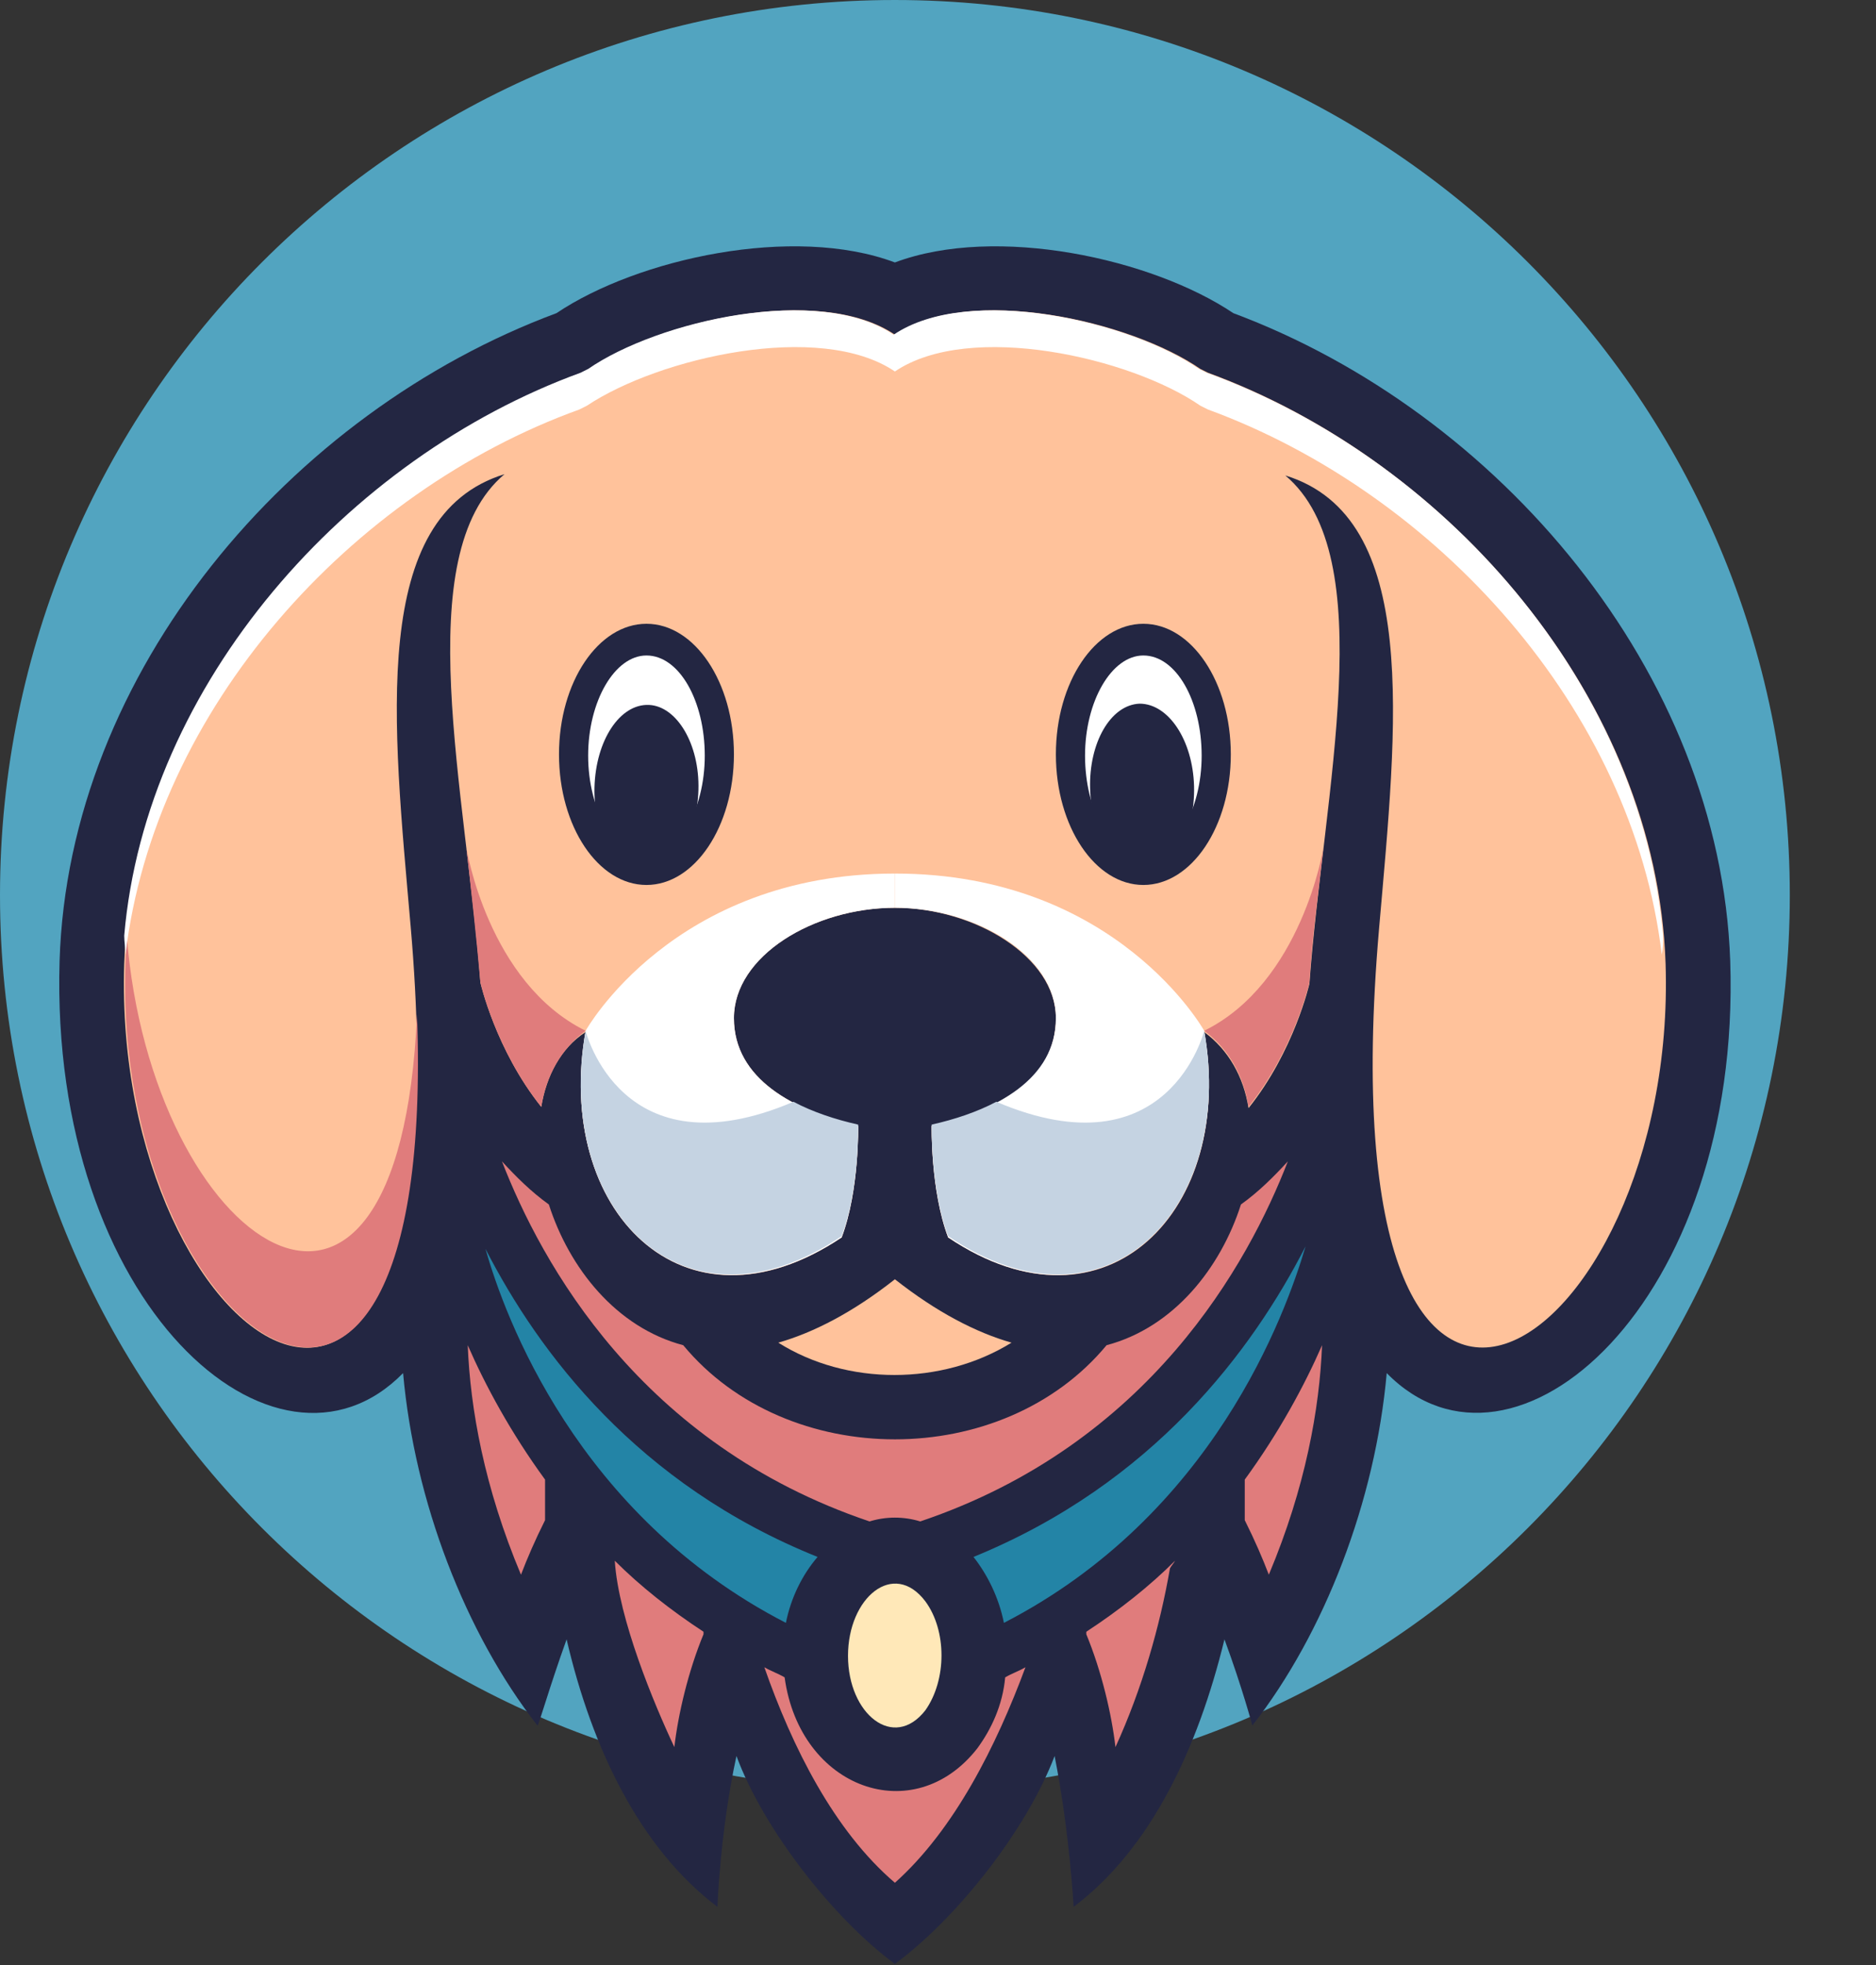 <?xml version="1.0" encoding="utf-8"?>
<!-- Generator: Adobe Illustrator 22.0.0, SVG Export Plug-In . SVG Version: 6.00 Build 0)  -->
<svg version="1.1" id="Layer_1" xmlns="http://www.w3.org/2000/svg" xmlns:xlink="http://www.w3.org/1999/xlink" x="0px" y="0px"
	 viewBox="0 0 148 155" style="enable-background:new 0 0 148 155;" xml:space="preserve">
<rect x="0" y="0" width="148" height="155" fill="#333333" stroke="none"/>
<style type="text/css">
	.st0{clip-path:url(#SVGID_2_);}
	.st1{fill:#E07C7C;}
	.st2{fill:#52A4C0;}
	.st3{fill:#232642;}
	.st4{fill:#FFE8B8;}
	.st5{fill:#2384A6;}
	.st6{fill:#FFFFFF;}
	.st7{fill:#FFC29B;}
	.st8{fill:#C5D3E2;}
</style>
<g>
	<defs>
		<rect id="SVGID_1_" width="500" height="154.9"/>
	</defs>
	<clipPath id="SVGID_2_">
		<use xlink:href="#SVGID_1_"  style="overflow:visible;"/>
	</clipPath>
	<g class="st0">
		<path class="st1" d="M108.3,80c-1.6,44.3,24,25.4,23-4c0-0.7-0.1-1.5-0.1-2.2C129.3,98.2,109.7,112,108.3,80z"/>
		<g>
			<path class="st2" d="M70.6,141.2c39,0,70.6-31.6,70.6-70.6c0-39-31.6-70.6-70.6-70.6C31.6,0,0,31.6,0,70.6
				C0,109.6,31.6,141.2,70.6,141.2z"/>
			<path class="st3" d="M70.6,154.9c-4.9-3.6-10.4-10.7-12.5-16.4c-1.3,6-1.5,11.9-1.5,11.9c-6.1-4.6-9.9-12.5-11.9-21.1
				c-1.4,3.9-2.2,6.8-2.3,6.8c-5.7-7.3-9.7-17.7-10.6-27.8c-10,10.2-27.9-5.4-27.1-32.5C5.4,53,22.9,32.5,43.9,24.7
				c6.4-4.3,18.7-7,26.7-4c8-3,20.3-0.3,26.7,4c20.9,7.8,38.4,28.3,39.2,51.1c0.9,27-17.1,42.7-27.1,32.5
				c-0.9,10.1-4.9,20.5-10.6,27.8c0,0-0.8-3-2.2-6.8c-2.1,8.6-5.8,16.5-11.9,21.1c0,0-0.3-5.8-1.5-11.9
				C81,144.3,75.5,151.3,70.6,154.9z"/>
			<path class="st1" d="M85.7,128.7l0,0.2c1.2,2.9,2,6.3,2.3,8.9c2.1-4.6,3.5-9.5,4.3-14.1c0.1-0.2,0.3-0.4,0.4-0.6
				C90.7,125.1,88.3,127,85.7,128.7z"/>
			<path class="st4" d="M73,126.3c-2.5-3.3-6.1-0.3-6.1,4.3s3.6,7.5,6.1,4.3C74.7,132.5,74.7,128.6,73,126.3z"/>
			<path class="st5" d="M79.2,128c16.5-8.5,22.2-24.3,23.8-29.7c-4.2,8.2-12,18.7-26.2,24.5C77.9,124.2,78.8,126,79.2,128z"/>
			<path class="st6" d="M37.4,96.7L37.4,96.7l-0.1-0.1L37.4,96.7z"/>
			<path class="st5" d="M62,128c-16.5-8.5-22.2-24.2-23.7-29.5c4.2,8.2,12,18.6,26.2,24.3C63.3,124.2,62.4,126,62,128z"/>
			<path class="st1" d="M60.3,131.5c0.5,0.3,1.1,0.5,1.6,0.8c1.2,8.8,10.2,12,15.2,5.6c1.1-1.5,2-3.4,2.2-5.6
				c0.5-0.3,1.1-0.5,1.6-0.8c-2.3,6.2-5.6,12.8-10.3,17C65.8,144.4,62.5,137.8,60.3,131.5z"/>
			<path class="st1" d="M48.5,123.1c2,2,4.4,3.9,7,5.6l0,0.2c-1.2,2.9-2,6.3-2.3,8.9C51.6,134.4,48.8,127.7,48.5,123.1z"/>
			<path class="st1" d="M36.9,106.1c1.4,3.2,3.4,6.9,6.1,10.6l0,3.2c-0.8,1.6-1.4,3-1.9,4.3C38.2,117.3,37.1,111.1,36.9,106.1z"/>
			<path class="st7" d="M79.8,105.9c-2.8-0.8-5.9-2.4-9.2-5c-3.3,2.6-6.4,4.2-9.2,5C66.8,109.3,74.3,109.3,79.8,105.9z"/>
			<path class="st7" d="M42.7,87.3c-3.6-4.5-4.8-9.8-4.8-9.8c-1.1-15-5.7-33.7,1.9-40.1c-10.7,3.3-8.8,19.6-7.4,35.7
				C37,126.1,8.8,106.9,9.8,76c0.7-20.9,17-39.6,36.1-46.6l0.6-0.3c5.5-3.8,18.2-6.7,24.1-2.7c5.9-4,18.6-1.1,24.1,2.7l0.6,0.3
				c19.1,7,35.4,25.8,36.1,46.6c1,30.8-27.2,50.1-22.6-2.8c1.4-16.1,3.3-32.4-7.4-35.7c7.6,6.4,3,25,1.9,40.1h0c0,0-1.2,5.3-4.8,9.8
				c-0.4-2.5-1.6-4.6-3.5-6c2.5,14-7.7,24.6-20.2,16.2c-1.4-3.7-1.3-8.8-1.3-8.8c5.1-1.1,9.8-3.6,9.8-8.5c0-4.8-6.4-8.7-12.7-8.7
				c-6.4,0-12.7,3.8-12.7,8.7c0,4.8,4.7,7.3,9.8,8.5c0,0,0.1,5.1-1.3,8.8c-12.5,8.4-22.7-2.2-20.2-16.2
				C44.2,82.7,43.1,84.9,42.7,87.3z"/>
			<path class="st1" d="M39.6,91.6c1.1,1.2,2.3,2.4,3.7,3.4c1.6,5,5.3,9.7,10.6,11.1c8.2,9.9,25.2,9.9,33.4,0
				c5.3-1.4,9-6.1,10.6-11.1c1.4-1,2.6-2.2,3.7-3.4c-3.1,8-10.9,22.3-29,28.4c-1.3-0.4-2.7-0.4-4,0C50.5,113.9,42.7,99.6,39.6,91.6z
				"/>
			<path class="st1" d="M104.3,106.1c-1.4,3.2-3.4,6.9-6.1,10.6l0,3.2c0.8,1.6,1.4,3,1.9,4.3C103,117.3,104.1,111.1,104.3,106.1z"/>
			<path class="st6" d="M95,81.3c0,0-6.9-12.4-24.4-12.4v2.7c6.4,0,12.7,3.8,12.7,8.7c0,4.8-4.7,7.3-9.8,8.5c0,0-0.1,5.1,1.3,8.8
				C87.3,106,97.5,95.3,95,81.3z"/>
			<path class="st1" d="M32.9,80c1.6,44.3-24,25.4-23-4c0-0.7,0.1-1.5,0.1-2.2C11.9,98.2,31.5,112,32.9,80z"/>
			<path class="st6" d="M46.2,81.3c0,0,6.9-12.4,24.4-12.4v2.7c-6.4,0-12.7,3.8-12.7,8.7c0,4.8,4.7,7.3,9.8,8.5c0,0,0.1,5.1-1.3,8.8
				C53.8,106,43.7,95.3,46.2,81.3z"/>
			<path class="st6" d="M70.6,29.3c5.9-4,18.6-1.1,24.1,2.7l0.6,0.3c18,6.6,33.5,23.6,35.8,43c0.1-0.5,0.1-1,0.1-1.5
				c-1.7-20-17.5-37.7-36-44.4l-0.6-0.3c-5.5-3.8-18.2-6.7-24.1-2.7c-5.9-4-18.6-1.1-24.1,2.7l-0.6,0.3c-18.4,6.7-34.3,24.5-36,44.4
				c0,0.5,0.1,1,0.1,1.5c2.3-19.4,17.8-36.5,35.8-43l0.6-0.3C52,28.2,64.7,25.3,70.6,29.3z"/>
			<path class="st3" d="M90.2,69.8c3.8,0,6.9-4.6,6.9-10.3c0-5.7-3.1-10.3-6.9-10.3c-3.8,0-6.9,4.6-6.9,10.3
				C83.3,65.2,86.4,69.8,90.2,69.8z"/>
			<path class="st6" d="M90.2,67.5c2.5,0,4.6-3.6,4.6-7.9s-2-7.9-4.6-7.9c-2.5,0-4.6,3.6-4.6,7.9S87.6,67.5,90.2,67.5z"/>
			<path class="st3" d="M90.3,68.7c2.3-0.1,4-3.1,3.9-6.7c-0.1-3.6-2-6.5-4.3-6.5c-2.3,0.1-4,3.1-3.9,6.7
				C86.1,65.9,88.1,68.8,90.3,68.7z"/>
			<path class="st8" d="M95,81.3c0,0-2.8,11.4-16.4,5.6c-1.5,0.8-3.3,1.4-5.1,1.8c0,0-0.1,5.1,1.3,8.8C87.3,106,97.5,95.3,95,81.3z"
				/>
			<path class="st8" d="M46.2,81.3c0,0,2.8,11.4,16.4,5.6c1.5,0.8,3.3,1.4,5.1,1.8c0,0,0.1,5.1-1.3,8.8
				C53.8,106,43.7,95.3,46.2,81.3z"/>
			<path class="st1" d="M104.4,66.9c0,0-1.7,10.6-9.4,14.4c1.9,1.4,3.1,3.5,3.5,6c3.6-4.5,4.8-9.8,4.8-9.8h0
				C103.5,74.1,104,70.5,104.4,66.9z"/>
			<path class="st1" d="M36.8,66.9c0,0,1.7,10.6,9.4,14.4c-1.9,1.4-3.1,3.5-3.5,6c-3.6-4.5-4.8-9.8-4.8-9.8h0
				C37.6,74.1,37.2,70.5,36.8,66.9z"/>
			<path class="st3" d="M51,69.8c3.8,0,6.9-4.6,6.9-10.3c0-5.7-3.1-10.3-6.9-10.3c-3.8,0-6.9,4.6-6.9,10.3
				C44.1,65.2,47.2,69.8,51,69.8z"/>
			<path class="st6" d="M51,67.5c2.5,0,4.6-3.6,4.6-7.9s-2-7.9-4.6-7.9c-2.5,0-4.6,3.6-4.6,7.9S48.5,67.5,51,67.5z"/>
			<path class="st3" d="M55.1,62.3c0.1-3.6-1.7-6.6-3.9-6.7c-2.3-0.1-4.2,2.8-4.3,6.5c-0.1,3.6,1.7,6.6,3.9,6.7
				C53.1,68.8,55,65.9,55.1,62.3z"/>
		</g>
	</g>
</g>
</svg>
